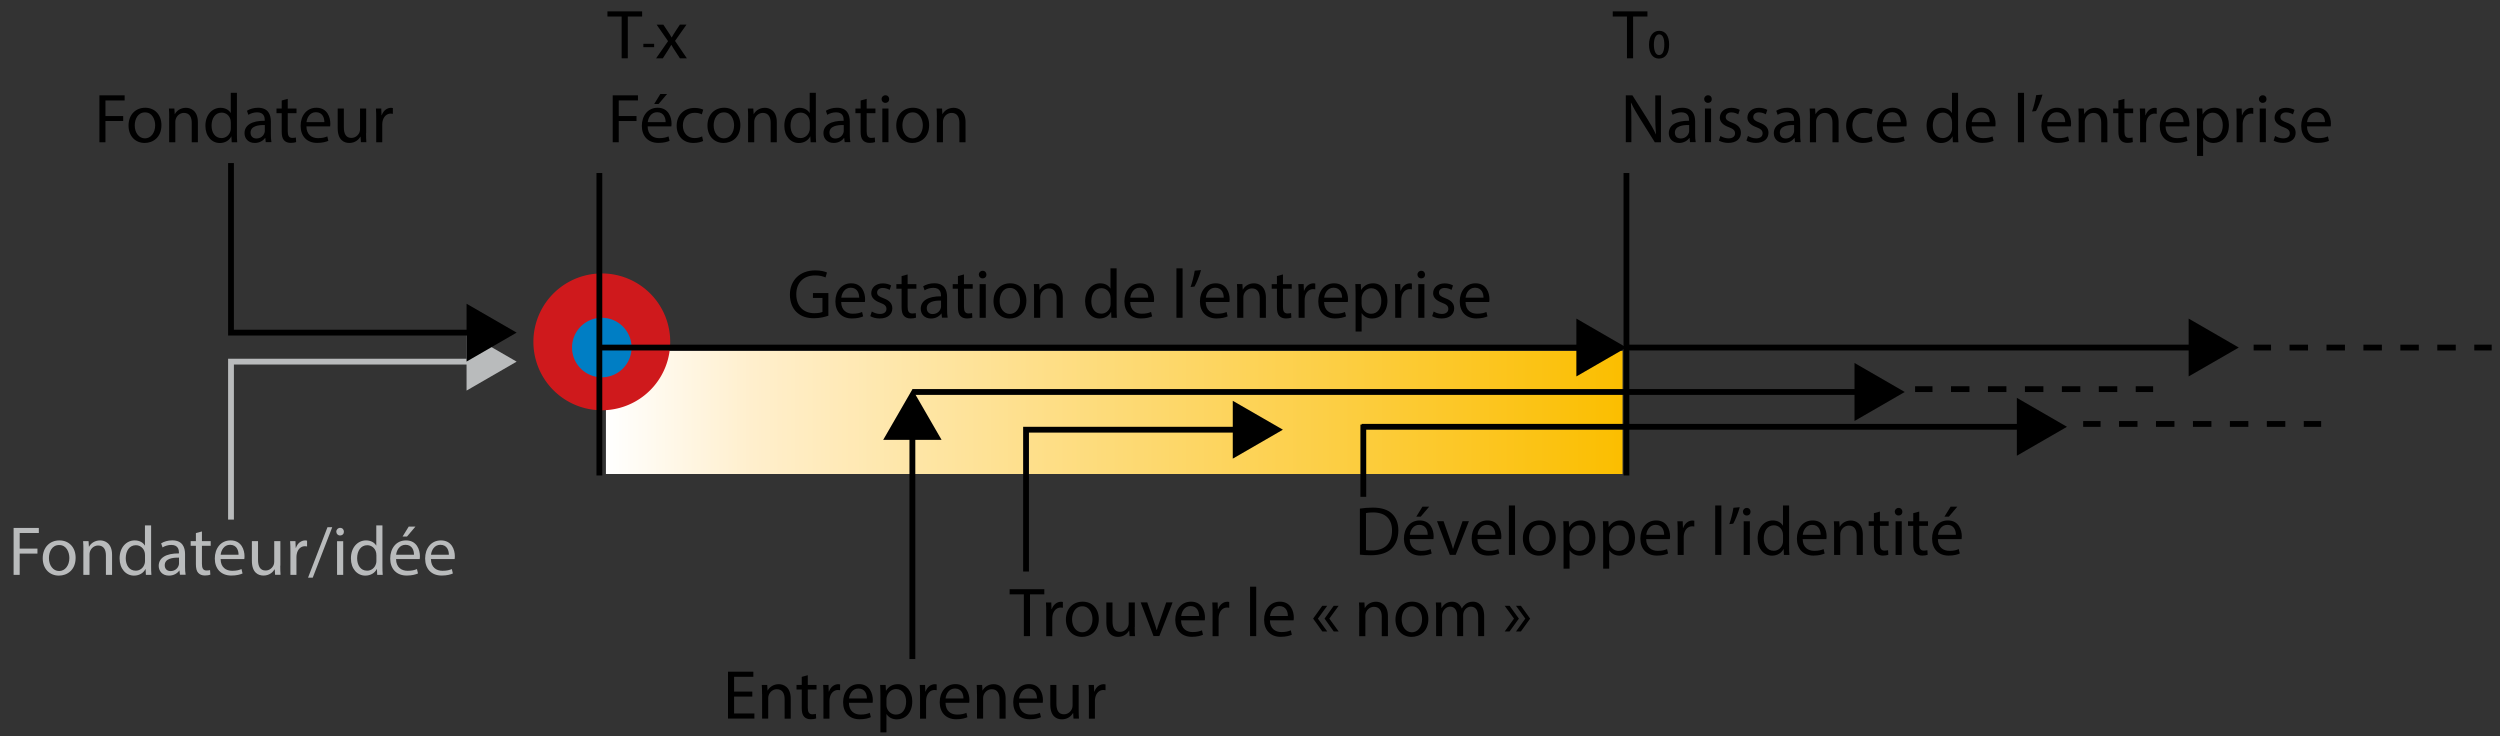 <?xml version="1.0" encoding="UTF-8"?><svg version="1.1" viewBox="-1.434 0 430.887 126.85" xmlns="http://www.w3.org/2000/svg"><rect x="-1.434" y="0" width="430.887" height="126.85" fill="#333333" stroke="none"/><defs><linearGradient id="a" x1="102.996" x2="278.22" gradientUnits="userSpaceOnUse" y1="71.09" y2="71.09"><stop offset="0%" stop-color="#FFF"/><stop offset="14.21%" stop-color="#FFEFCD"/><stop offset="100%" stop-color="#FBBE00"/></linearGradient></defs><g fill="#B9BBBC"><path d="M38.88 89.56V62.33l-.5.5h42.06v-1H38.38h-.5v.5 27.23h1Z"/><path d="M78.98 67.32l8.63-4.99 -8.63-4.98Z"/></g><path fill="url(#a)" d="M103 60.49h175.22V81.7H103Z"/><g><path d="M15.7 16.43h4.35v.88h-3.31V20h3.06v.86h-3.06v3.66H15.7v-8.09Z"/><path d="M26.39 21.56c0 2.15-1.49 3.08-2.89 3.08 -1.57 0-2.78-1.15-2.78-2.99 0-1.94 1.27-3.08 2.88-3.08 1.66.01 2.79 1.22 2.79 2.99Zm-4.6.06c0 1.27.73 2.23 1.76 2.23 1.01 0 1.76-.95 1.76-2.25 0-.98-.49-2.23-1.74-2.23 -1.24 0-1.78 1.15-1.78 2.25Z"/><path d="M27.73 20.28c0-.6-.01-1.09-.05-1.57h.94l.06.96h.02c.29-.55.96-1.09 1.92-1.09 .8 0 2.05.48 2.05 2.47v3.47h-1.06v-3.35c0-.94-.35-1.71-1.34-1.71 -.7 0-1.24.49-1.42 1.08 -.05.13-.07.31-.07.49v3.49h-1.06v-4.24Z"/><path d="M39.4 16v7.02c0 .52.01 1.1.05 1.5h-.95l-.05-1.01h-.02c-.32.65-1.03 1.14-1.98 1.14 -1.4 0-2.48-1.19-2.48-2.95 -.01-1.93 1.19-3.12 2.6-3.12 .89 0 1.49.42 1.75.89h.02V16h1.06Zm-1.06 5.07c0-.13-.01-.31-.05-.44 -.16-.67-.73-1.22-1.52-1.22 -1.09 0-1.74.96-1.74 2.24 0 1.18.58 2.15 1.72 2.15 .71 0 1.35-.47 1.55-1.26 .04-.14.05-.29.05-.46v-1.01Z"/><path d="M44.37 24.51l-.08-.73h-.04c-.32.46-.95.86-1.77.86 -1.18 0-1.77-.83-1.77-1.67 0-1.4 1.25-2.17 3.49-2.16v-.11c0-.48-.13-1.34-1.32-1.34 -.54 0-1.1.17-1.51.43l-.24-.7c.48-.31 1.18-.52 1.91-.52 1.77 0 2.21 1.21 2.21 2.37v2.17c0 .5.02 1 .1 1.39h-.98Zm-.16-2.96c-1.15-.02-2.46.18-2.46 1.31 0 .68.46 1.01 1 1.01 .76 0 1.24-.48 1.4-.97 .04-.11.06-.23.06-.34v-1.01Z"/><path d="M48.16 17.04v1.67h1.51v.8h-1.51v3.13c0 .72.2 1.13.79 1.13 .28 0 .48-.04.61-.07l.05.79c-.2.08-.53.14-.94.14 -.49 0-.89-.16-1.14-.44 -.3-.31-.41-.83-.41-1.51v-3.17h-.9v-.8h.9v-1.39l1.04-.28Z"/><path d="M51.38 21.8c.02 1.43.94 2.01 1.99 2.01 .76 0 1.21-.13 1.61-.3l.18.76c-.37.17-1.01.36-1.93.36 -1.79 0-2.85-1.18-2.85-2.93 0-1.75 1.03-3.13 2.72-3.13 1.9 0 2.4 1.67 2.4 2.73 0 .22-.02.38-.04.49h-4.08Zm3.09-.75c.01-.67-.28-1.71-1.46-1.71 -1.07 0-1.54.98-1.62 1.71h3.08Z"/><path d="M61.66 22.93c0 .6.01 1.13.05 1.58h-.94l-.06-.95h-.02c-.28.47-.89 1.08-1.92 1.08 -.91 0-2-.5-2-2.54v-3.39h1.06v3.21c0 1.1.34 1.85 1.3 1.85 .71 0 1.2-.49 1.39-.96 .06-.16.1-.35.1-.54v-3.56h1.06v4.22Z"/><path d="M63.41 20.52c0-.68-.01-1.27-.05-1.81h.92l.04 1.14h.05c.26-.78.9-1.27 1.61-1.27 .12 0 .2.01.3.04v1c-.11-.02-.22-.04-.36-.04 -.74 0-1.27.56-1.42 1.36 -.02.14-.05.31-.05.49v3.09h-1.04v-4Z"/></g><g fill="#B9BBBC"><path d="M.91 90.99h4.35v.88h-3.3v2.69h3.06v.86H1.96v3.66H.91v-8.09Z"/><path d="M11.6 96.13c0 2.15-1.49 3.08-2.89 3.08 -1.57 0-2.78-1.15-2.78-2.99 0-1.94 1.27-3.08 2.88-3.08 1.66 0 2.79 1.21 2.79 2.99Zm-4.6.06c0 1.27.73 2.23 1.76 2.23 1.01 0 1.76-.95 1.76-2.25 0-.98-.49-2.23-1.74-2.23C7.54 93.93 7 95.08 7 96.19Z"/><path d="M12.94 94.84c0-.6-.01-1.09-.05-1.57h.94l.06.96h.02c.29-.55.96-1.09 1.92-1.09 .8 0 2.05.48 2.05 2.47v3.47h-1.06v-3.35c0-.94-.35-1.71-1.34-1.71 -.7 0-1.24.49-1.42 1.08 -.05.13-.07.31-.07.49v3.49h-1.06v-4.24Z"/><path d="M24.61 90.56v7.02c0 .52.01 1.1.05 1.5h-.95l-.05-1.01h-.02c-.32.65-1.03 1.14-1.98 1.14 -1.4 0-2.48-1.19-2.48-2.95 -.01-1.93 1.19-3.12 2.6-3.12 .89 0 1.49.42 1.75.89h.02v-3.47h1.06Zm-1.06 5.07c0-.13-.01-.31-.05-.44 -.16-.67-.73-1.22-1.52-1.22 -1.09 0-1.74.96-1.74 2.24 0 1.18.58 2.15 1.72 2.15 .71 0 1.35-.47 1.55-1.26 .04-.14.05-.29.05-.46v-1.01Z"/><path d="M29.58 99.08l-.08-.73h-.04c-.32.46-.95.86-1.77.86 -1.18 0-1.77-.83-1.77-1.67 0-1.4 1.25-2.17 3.49-2.16v-.12c0-.48-.13-1.34-1.32-1.34 -.54 0-1.1.17-1.51.43l-.24-.7c.48-.31 1.18-.52 1.91-.52 1.77 0 2.21 1.21 2.21 2.37v2.17c0 .5.02 1 .1 1.39h-.98Zm-.16-2.97c-1.15-.02-2.46.18-2.46 1.31 0 .68.46 1.01 1 1.01 .76 0 1.24-.48 1.4-.97 .04-.11.06-.23.06-.34v-1.01Z"/><path d="M33.37 91.6v1.67h1.51v.8h-1.51v3.13c0 .72.2 1.13.79 1.13 .28 0 .48-.04.61-.07l.05.79c-.2.08-.53.14-.94.14 -.49 0-.89-.16-1.14-.44 -.3-.31-.41-.83-.41-1.51v-3.17h-.9v-.8h.9v-1.39l1.04-.28Z"/><path d="M36.59 96.37c.02 1.43.94 2.01 1.99 2.01 .76 0 1.21-.13 1.61-.3l.18.76c-.37.17-1.01.36-1.93.36 -1.79 0-2.85-1.18-2.85-2.93 0-1.75 1.03-3.13 2.72-3.13 1.9 0 2.4 1.67 2.4 2.73 0 .22-.02.38-.04.49h-4.08Zm3.09-.76c.01-.67-.28-1.71-1.46-1.71 -1.07 0-1.54.98-1.62 1.71h3.08Z"/><path d="M46.87 97.49c0 .6.01 1.13.05 1.58h-.94l-.06-.95h-.02c-.28.47-.89 1.08-1.92 1.08 -.91 0-2-.5-2-2.54v-3.39h1.06v3.21c0 1.1.34 1.85 1.3 1.85 .71 0 1.2-.49 1.39-.96 .06-.16.1-.35.1-.54v-3.56h1.06v4.22Z"/><path d="M48.62 95.08c0-.68-.01-1.27-.05-1.81h.92l.04 1.14h.05c.26-.78.9-1.27 1.61-1.27 .12 0 .2.01.3.04v1c-.11-.02-.22-.04-.36-.04 -.74 0-1.27.56-1.42 1.36 -.02.14-.05.31-.05.49v3.09h-1.04v-4Z"/><path d="M51.66 99.56l3.35-8.7h.82l-3.36 8.7h-.81Z"/><path d="M57.84 91.64c.01.36-.25.65-.67.65 -.37 0-.64-.29-.64-.65 0-.37.28-.66.66-.66 .4 0 .65.29.65.66Zm-1.18 7.44v-5.8h1.06v5.8h-1.06Z"/><path d="M64.48 90.56v7.02c0 .52.01 1.1.05 1.5h-.95l-.05-1.01h-.02c-.32.65-1.03 1.14-1.98 1.14 -1.4 0-2.48-1.19-2.48-2.95 -.01-1.93 1.19-3.12 2.6-3.12 .89 0 1.49.42 1.75.89h.02v-3.47h1.06Zm-1.05 5.07c0-.13-.01-.31-.05-.44 -.16-.67-.73-1.22-1.52-1.22 -1.09 0-1.74.96-1.74 2.24 0 1.18.58 2.15 1.72 2.15 .71 0 1.35-.47 1.55-1.26 .04-.14.05-.29.05-.46v-1.01Z"/><path d="M66.83 96.37c.02 1.43.94 2.01 1.99 2.01 .76 0 1.21-.13 1.61-.3l.18.76c-.38.16-1.01.36-1.94.36 -1.79 0-2.85-1.18-2.85-2.93 0-1.75 1.03-3.13 2.72-3.13 1.9 0 2.4 1.67 2.4 2.73 0 .22-.02.38-.04.49h-4.07Zm3.09-.76c.01-.67-.28-1.71-1.46-1.71 -1.07 0-1.54.98-1.62 1.71h3.08Zm.25-4.85l-1.46 1.72h-.76l1.06-1.72h1.16Z"/><path d="M72.84 96.37c.02 1.43.94 2.01 1.99 2.01 .76 0 1.21-.13 1.61-.3l.18.76c-.37.17-1.01.36-1.93.36 -1.79 0-2.85-1.18-2.85-2.93 0-1.75 1.03-3.13 2.72-3.13 1.9 0 2.4 1.67 2.4 2.73 0 .22-.02.38-.04.49h-4.08Zm3.09-.76c.01-.67-.28-1.71-1.46-1.71 -1.07 0-1.54.98-1.62 1.71h3.08Z"/></g><g><path d="M104.17 16.43h4.35v.88h-3.31V20h3.06v.86h-3.06v3.66h-1.04v-8.09Z"/><path d="M110.19 21.8c.02 1.43.94 2.01 1.99 2.01 .76 0 1.21-.13 1.61-.3l.18.76c-.37.17-1.01.36-1.93.36 -1.79 0-2.85-1.18-2.85-2.93 0-1.75 1.03-3.13 2.72-3.13 1.9 0 2.4 1.67 2.4 2.73 0 .22-.02.38-.04.49h-4.08Zm3.1-.75c.01-.67-.28-1.71-1.46-1.71 -1.07 0-1.54.98-1.62 1.71h3.08Zm.25-4.85l-1.46 1.72h-.76l1.06-1.72h1.16Z"/><path d="M119.75 24.3c-.28.14-.89.34-1.67.34 -1.75 0-2.89-1.19-2.89-2.96 0-1.79 1.22-3.08 3.12-3.08 .62 0 1.18.16 1.46.3l-.24.82c-.25-.14-.65-.28-1.22-.28 -1.33 0-2.05.98-2.05 2.19 0 1.34.86 2.17 2.02 2.17 .6 0 1-.16 1.3-.29l.17.79Z"/><path d="M126.17 21.56c0 2.15-1.49 3.08-2.89 3.08 -1.57 0-2.78-1.15-2.78-2.99 0-1.94 1.27-3.08 2.88-3.08 1.67.01 2.79 1.22 2.79 2.99Zm-4.6.06c0 1.27.73 2.23 1.76 2.23 1.01 0 1.76-.95 1.76-2.25 0-.98-.49-2.23-1.74-2.23 -1.24 0-1.78 1.15-1.78 2.25Z"/><path d="M127.51 20.28c0-.6-.01-1.09-.05-1.57h.94l.06.96h.02c.29-.55.96-1.09 1.92-1.09 .8 0 2.05.48 2.05 2.47v3.47h-1.06v-3.35c0-.94-.35-1.71-1.34-1.71 -.7 0-1.24.49-1.42 1.08 -.05.13-.07.31-.07.49v3.49h-1.06v-4.24Z"/><path d="M139.18 16v7.02c0 .52.01 1.1.05 1.5h-.95l-.05-1.01h-.02c-.32.65-1.03 1.14-1.98 1.14 -1.4 0-2.48-1.19-2.48-2.95 -.01-1.93 1.19-3.12 2.6-3.12 .89 0 1.49.42 1.75.89h.02V16h1.06Zm-1.05 5.07c0-.13-.01-.31-.05-.44 -.16-.67-.73-1.22-1.52-1.22 -1.09 0-1.74.96-1.74 2.24 0 1.18.58 2.15 1.72 2.15 .71 0 1.35-.47 1.55-1.26 .04-.14.05-.29.05-.46v-1.01Z"/><path d="M144.15 24.51l-.08-.73h-.04c-.32.46-.95.86-1.77.86 -1.18 0-1.77-.83-1.77-1.67 0-1.4 1.25-2.17 3.49-2.16v-.11c0-.48-.13-1.34-1.32-1.34 -.54 0-1.1.17-1.51.43l-.24-.7c.48-.31 1.18-.52 1.91-.52 1.77 0 2.21 1.21 2.21 2.37v2.17c0 .5.02 1 .1 1.39h-.98Zm-.16-2.96c-1.15-.02-2.46.18-2.46 1.31 0 .68.46 1.01 1 1.01 .76 0 1.24-.48 1.4-.97 .04-.11.06-.23.06-.34v-1.01Z"/><path d="M147.94 17.04v1.67h1.51v.8h-1.51v3.13c0 .72.2 1.13.79 1.13 .28 0 .48-.04.61-.07l.05.79c-.2.08-.53.14-.94.14 -.49 0-.89-.16-1.14-.44 -.3-.31-.41-.83-.41-1.51v-3.17h-.9v-.8h.9v-1.39l1.04-.28Z"/><path d="M151.82 17.08c.01.36-.25.65-.67.65 -.37 0-.64-.29-.64-.65 0-.37.28-.66.66-.66 .4 0 .65.28.65.66Zm-1.18 7.43v-5.8h1.06v5.8h-1.06Z"/><path d="M158.71 21.56c0 2.15-1.49 3.08-2.89 3.08 -1.57 0-2.78-1.15-2.78-2.99 0-1.94 1.27-3.08 2.88-3.08 1.66.01 2.79 1.22 2.79 2.99Zm-4.61.06c0 1.27.73 2.23 1.76 2.23 1.01 0 1.76-.95 1.76-2.25 0-.98-.49-2.23-1.74-2.23 -1.24 0-1.78 1.15-1.78 2.25Z"/><path d="M160.04 20.28c0-.6-.01-1.09-.05-1.57h.94l.06.96h.02c.29-.55.96-1.09 1.92-1.09 .8 0 2.05.48 2.05 2.47v3.47h-1.06v-3.35c0-.94-.35-1.71-1.34-1.71 -.7 0-1.24.49-1.42 1.08 -.05.13-.07.31-.07.49v3.49h-1.06v-4.24Z"/></g><path fill="#CF191C" d="M102.29 47.13a11.79 11.79 0 1 0 0 23.58 11.79 11.79 0 1 0 0-23.58Z"/><path fill="#007EC4" d="M102.29 54.77a5.13 5.13 0 1 0 0 10.26 5.13 5.13 0 1 0 0-10.26Z"/><g><path d="M105.72 2.85h-2.46v-.89h5.98v.89h-2.47v7.2h-1.06v-7.2Z"/><path d="M111.31 7.55v.58h-1.86v-.58h1.86Z"/><path d="M112.89 4.24l.83 1.25c.22.32.4.62.59.95h.04c.19-.35.38-.65.58-.96l.82-1.24h1.14l-1.98 2.81 2.04 3h-1.2l-.85-1.31c-.23-.34-.42-.66-.62-1.01h-.02c-.19.35-.4.66-.61 1.01l-.84 1.31h-1.16l2.06-2.96 -1.97-2.84h1.15Z"/><path d="M278.99 2.85h-2.46v-.89h5.98v.89h-2.47v7.2h-1.06v-7.2Z"/><path d="M282.78 7.72c0-1.49.68-2.41 1.76-2.41 1.1 0 1.71.91 1.71 2.36 0 1.46-.59 2.43-1.76 2.43 -1.05 0-1.71-.9-1.71-2.38Zm2.64-.04c0-1.12-.3-1.76-.9-1.76 -.54 0-.9.65-.9 1.76 0 1.16.35 1.81.89 1.81 .6 0 .91-.67.91-1.81Z"/><path d="M102 60.4h169.72v-1H102v1Z"/><path d="M270.26 64.88l8.63-4.98 -8.63-4.99Z"/><path d="M278.39 29.82v52.13h1V29.82h-1Z"/><path d="M101.37 29.82v52.13h1V29.82h-1Z"/><path d="M278.89 60.4h98.36v-1h-98.36v1Z"/><path d="M375.79 64.88l8.64-4.98 -8.64-4.99Z"/><path d="M386.99 60.4h3v-1h-3v1Z"/><path d="M393.18 60.4h3.184v-1H393.18v1Zm6.368 0h3.184v-1h-3.184v1Z"/><path d="M405.91 60.4h3.184v-1H405.91v1Zm6.368 0h3.184v-1h-3.184v1Zm6.368 0h3.184v-1h-3.184v1Z"/><path d="M425.02 60.4h3v-1h-3v1Z"/><path d="M328.64 67.57h3v-1h-3v1Z"/><path d="M334.83 67.57h3.184v-1H334.83v1Zm6.368 0h3.184v-1h-3.184v1Z"/><path d="M347.57 67.57h3.184v-1H347.57v1Zm6.368 0h3.184v-1h-3.184v1Zm6.368 0h3.184v-1h-3.184v1Z"/><path d="M366.67 67.57h3v-1h-3v1Z"/><path d="M141.34 54.41c-.47.17-1.39.44-2.48.44 -1.22 0-2.23-.31-3.02-1.07 -.7-.67-1.13-1.75-1.13-3.01 .01-2.41 1.67-4.17 4.38-4.17 .94 0 1.67.2 2.01.37l-.25.85c-.43-.19-.97-.35-1.79-.35 -1.97 0-3.25 1.22-3.25 3.25 0 2.05 1.24 3.26 3.12 3.26 .68 0 1.15-.1 1.39-.22v-2.41h-1.64v-.84h2.66v3.9Z"/><path d="M143.55 52.06c.02 1.43.94 2.01 1.99 2.01 .76 0 1.21-.13 1.61-.3l.18.76c-.37.17-1.01.36-1.93.36 -1.79 0-2.85-1.18-2.85-2.93 0-1.75 1.03-3.13 2.72-3.13 1.9 0 2.4 1.67 2.4 2.73 0 .22-.02.38-.04.49h-4.08Zm3.1-.76c.01-.67-.28-1.71-1.46-1.71 -1.07 0-1.54.98-1.62 1.71h3.08Z"/><path d="M148.83 53.69c.31.2.86.42 1.39.42 .77 0 1.13-.38 1.13-.86 0-.5-.3-.78-1.08-1.07 -1.04-.37-1.54-.95-1.54-1.64 0-.94.76-1.7 2-1.7 .59 0 1.1.17 1.43.36l-.26.77c-.23-.14-.65-.34-1.19-.34 -.62 0-.97.36-.97.79 0 .48.35.7 1.1.98 1.01.38 1.52.89 1.52 1.75 0 1.02-.79 1.74-2.17 1.74 -.64 0-1.22-.16-1.63-.4l.27-.8Z"/><path d="M155 47.3v1.67h1.51v.8H155v3.13c0 .72.2 1.13.79 1.13 .28 0 .48-.04.61-.07l.05.79c-.2.08-.53.14-.94.14 -.49 0-.89-.16-1.14-.44 -.3-.31-.41-.83-.41-1.51v-3.17h-.9v-.8h.9v-1.39l1.04-.28Z"/><path d="M160.92 54.77l-.08-.73h-.04c-.32.46-.95.86-1.77.86 -1.18 0-1.77-.83-1.77-1.67 0-1.4 1.25-2.17 3.49-2.16v-.12c0-.48-.13-1.34-1.32-1.34 -.54 0-1.1.17-1.51.43l-.24-.7c.48-.31 1.18-.52 1.91-.52 1.77 0 2.21 1.21 2.21 2.37v2.17c0 .5.02 1 .1 1.39h-.98Zm-.16-2.96c-1.15-.02-2.46.18-2.46 1.31 0 .68.46 1.01 1 1.01 .76 0 1.24-.48 1.4-.97 .04-.11.06-.23.06-.34v-1.01Z"/><path d="M164.71 47.3v1.67h1.51v.8h-1.51v3.13c0 .72.2 1.13.79 1.13 .28 0 .48-.04.61-.07l.05.79c-.2.08-.53.14-.94.14 -.49 0-.89-.16-1.14-.44 -.3-.31-.41-.83-.41-1.51v-3.17h-.9v-.8h.9v-1.39l1.04-.28Z"/><path d="M168.58 47.33c.01.36-.25.65-.67.65 -.37 0-.64-.29-.64-.65 0-.37.28-.66.66-.66 .4 0 .65.29.65.66Zm-1.17 7.44v-5.8h1.06v5.8h-1.06Z"/><path d="M175.47 51.82c0 2.15-1.49 3.08-2.89 3.08 -1.57 0-2.78-1.15-2.78-2.99 0-1.94 1.27-3.08 2.88-3.08 1.66 0 2.79 1.21 2.79 2.99Zm-4.61.06c0 1.27.73 2.23 1.76 2.23 1.01 0 1.76-.95 1.76-2.25 0-.98-.49-2.23-1.74-2.23 -1.24-.01-1.78 1.14-1.78 2.25Z"/><path d="M176.8 50.53c0-.6-.01-1.09-.05-1.57h.94l.06.96h.02c.29-.55.96-1.09 1.92-1.09 .8 0 2.05.48 2.05 2.47v3.47h-1.06v-3.35c0-.94-.35-1.71-1.34-1.71 -.7 0-1.24.49-1.42 1.08 -.05.13-.07.31-.07.49v3.49h-1.06v-4.24Z"/><path d="M191.02 46.25v7.02c0 .52.01 1.1.05 1.5h-.95l-.05-1.01h-.02c-.32.65-1.03 1.14-1.98 1.14 -1.4 0-2.48-1.19-2.48-2.95 -.01-1.93 1.19-3.12 2.6-3.12 .89 0 1.49.42 1.75.89h.02v-3.47h1.06Zm-1.05 5.08c0-.13-.01-.31-.05-.44 -.16-.67-.73-1.22-1.52-1.22 -1.09 0-1.74.96-1.74 2.24 0 1.18.58 2.15 1.72 2.15 .71 0 1.35-.47 1.55-1.26 .04-.14.05-.29.05-.46v-1.01Z"/><path d="M193.36 52.06c.02 1.43.94 2.01 1.99 2.01 .76 0 1.21-.13 1.61-.3l.18.76c-.37.17-1.01.36-1.93.36 -1.79 0-2.85-1.18-2.85-2.93 0-1.75 1.03-3.13 2.72-3.13 1.9 0 2.4 1.67 2.4 2.73 0 .22-.02.38-.04.49h-4.08Zm3.1-.76c.01-.67-.28-1.71-1.46-1.71 -1.07 0-1.54.98-1.62 1.71h3.08Z"/><path d="M201.33 46.25h1.06v8.52h-1.06v-8.52Z"/><path d="M205.57 46.55c-.28 1.01-.79 2.29-1.13 2.84l-.67.08c.26-.71.58-1.96.71-2.82l1.09-.1Z"/><path d="M206.38 52.06c.02 1.43.94 2.01 1.99 2.01 .76 0 1.21-.13 1.61-.3l.18.76c-.37.17-1.01.36-1.93.36 -1.79 0-2.85-1.18-2.85-2.93 0-1.75 1.03-3.13 2.72-3.13 1.9 0 2.4 1.67 2.4 2.73 0 .22-.02.38-.04.49h-4.08Zm3.1-.76c.01-.67-.28-1.71-1.46-1.71 -1.07 0-1.54.98-1.62 1.71h3.08Z"/><path d="M211.81 50.53c0-.6-.01-1.09-.05-1.57h.94l.06.96h.02c.29-.55.96-1.09 1.92-1.09 .8 0 2.05.48 2.05 2.47v3.47h-1.06v-3.35c0-.94-.35-1.71-1.34-1.71 -.7 0-1.24.49-1.42 1.08 -.05.13-.07.31-.07.49v3.49h-1.06v-4.24Z"/><path d="M219.69 47.3v1.67h1.51v.8h-1.51v3.13c0 .72.2 1.13.79 1.13 .28 0 .48-.04.61-.07l.05.79c-.2.08-.53.14-.94.14 -.49 0-.89-.16-1.14-.44 -.3-.31-.41-.83-.41-1.51v-3.17h-.9v-.8h.9v-1.39l1.04-.28Z"/><path d="M222.39 50.77c0-.68-.01-1.27-.05-1.81h.92l.04 1.14h.05c.26-.78.9-1.27 1.61-1.27 .12 0 .2.01.3.04v1c-.11-.02-.22-.04-.36-.04 -.74 0-1.27.56-1.42 1.36 -.02.14-.05.31-.05.49v3.09h-1.04v-4Z"/><path d="M226.78 52.06c.02 1.43.94 2.01 1.99 2.01 .76 0 1.21-.13 1.61-.3l.18.76c-.37.17-1.01.36-1.93.36 -1.79 0-2.85-1.18-2.85-2.93 0-1.75 1.03-3.13 2.72-3.13 1.9 0 2.4 1.67 2.4 2.73 0 .22-.02.38-.04.49h-4.08Zm3.1-.76c.01-.67-.28-1.71-1.46-1.71 -1.07 0-1.54.98-1.62 1.71h3.08Z"/><path d="M232.21 50.86c0-.74-.02-1.34-.05-1.9h.95l.05 1h.02c.43-.71 1.12-1.13 2.06-1.13 1.4 0 2.46 1.19 2.46 2.95 0 2.09-1.27 3.12-2.64 3.12 -.77 0-1.44-.34-1.79-.91h-.02v3.15h-1.04v-6.28Zm1.04 1.55c0 .16.02.3.05.43 .19.73.83 1.24 1.58 1.24 1.12 0 1.76-.91 1.76-2.24 0-1.16-.61-2.16-1.73-2.16 -.72 0-1.39.52-1.6 1.31 -.04.13-.07.29-.07.43v.99Z"/><path d="M239.04 50.77c0-.68-.01-1.27-.05-1.81h.92l.04 1.14h.05c.26-.78.9-1.27 1.61-1.27 .12 0 .2.01.3.04v1c-.11-.02-.22-.04-.36-.04 -.74 0-1.27.56-1.42 1.36 -.02.14-.05.31-.05.49v3.09h-1.04v-4Z"/><path d="M244.18 47.33c.01.36-.25.65-.67.65 -.37 0-.64-.29-.64-.65 0-.37.28-.66.66-.66 .4 0 .65.29.65.66Zm-1.17 7.44v-5.8h1.06v5.8h-1.06Z"/><path d="M245.67 53.69c.31.2.86.42 1.39.42 .77 0 1.13-.38 1.13-.86 0-.5-.3-.78-1.08-1.07 -1.04-.37-1.54-.95-1.54-1.64 0-.94.76-1.7 2-1.7 .59 0 1.1.17 1.43.36l-.26.77c-.23-.14-.65-.34-1.19-.34 -.62 0-.97.36-.97.79 0 .48.35.7 1.1.98 1.01.38 1.52.89 1.52 1.75 0 1.02-.79 1.74-2.17 1.74 -.64 0-1.22-.16-1.63-.4l.27-.8Z"/><path d="M251.16 52.06c.02 1.43.94 2.01 1.99 2.01 .76 0 1.21-.13 1.61-.3l.18.76c-.37.17-1.01.36-1.93.36 -1.79 0-2.85-1.18-2.85-2.93 0-1.75 1.03-3.13 2.72-3.13 1.9 0 2.4 1.67 2.4 2.73 0 .22-.02.38-.04.49h-4.08Zm3.09-.76c.01-.67-.28-1.71-1.46-1.71 -1.07 0-1.54.98-1.62 1.71h3.08Z"/><path d="M175.04 102.44h-2.46v-.89h5.98v.89h-2.47v7.2h-1.06v-7.2Z"/><path d="M178.89 105.65c0-.68-.01-1.27-.05-1.81h.92l.04 1.14h.05c.26-.78.9-1.27 1.61-1.27 .12 0 .2.01.3.04v1c-.11-.02-.22-.04-.36-.04 -.74 0-1.27.56-1.42 1.36 -.02.14-.05.31-.05.49v3.09h-1.04v-4Z"/><path d="M187.95 106.69c0 2.15-1.49 3.08-2.89 3.08 -1.57 0-2.78-1.15-2.78-2.99 0-1.94 1.27-3.08 2.88-3.08 1.66 0 2.79 1.21 2.79 2.99Zm-4.61.06c0 1.27.73 2.23 1.76 2.23 1.01 0 1.76-.95 1.76-2.25 0-.98-.49-2.23-1.74-2.23 -1.24-.01-1.78 1.15-1.78 2.25Z"/><path d="M194.14 108.06c0 .6.01 1.13.05 1.58h-.94l-.06-.95h-.02c-.28.47-.89 1.08-1.92 1.08 -.91 0-2-.5-2-2.54v-3.39h1.06v3.21c0 1.1.34 1.85 1.3 1.85 .71 0 1.2-.49 1.39-.96 .06-.16.1-.35.1-.54v-3.56h1.06v4.22Z"/><path d="M196.3 103.83l1.14 3.26c.19.53.35 1.01.47 1.49h.04c.13-.48.3-.96.49-1.49l1.13-3.26h1.1l-2.28 5.8h-1.01l-2.21-5.8h1.13Z"/><path d="M202.13 106.93c.02 1.43.94 2.01 1.99 2.01 .76 0 1.21-.13 1.61-.3l.18.76c-.37.17-1.01.36-1.93.36 -1.79 0-2.85-1.18-2.85-2.93 0-1.75 1.03-3.13 2.72-3.13 1.9 0 2.4 1.67 2.4 2.73 0 .22-.02.38-.04.49h-4.08Zm3.1-.76c.01-.67-.28-1.71-1.46-1.71 -1.07 0-1.54.98-1.62 1.71h3.08Z"/><path d="M207.56 105.65c0-.68-.01-1.27-.05-1.81h.92l.04 1.14h.05c.26-.78.9-1.27 1.61-1.27 .12 0 .2.01.3.04v1c-.11-.02-.22-.04-.36-.04 -.74 0-1.27.56-1.42 1.36 -.02.14-.05.31-.05.49v3.09h-1.04v-4Z"/><path d="M214.02 101.12h1.06v8.52h-1.06v-8.52Z"/><path d="M217.44 106.93c.02 1.43.94 2.01 1.99 2.01 .76 0 1.21-.13 1.61-.3l.18.76c-.37.17-1.01.36-1.93.36 -1.79 0-2.85-1.18-2.85-2.93 0-1.75 1.03-3.13 2.72-3.13 1.9 0 2.4 1.67 2.4 2.73 0 .22-.02.38-.04.49h-4.08Zm3.1-.76c.01-.67-.28-1.71-1.46-1.71 -1.07 0-1.54.98-1.62 1.71h3.08Z"/><path d="M225.71 106.62l1.61 2.21h-.85l-1.58-2.21 1.58-2.21h.85l-1.61 2.21Zm1.97 0l1.61 2.21h-.85l-1.58-2.21 1.58-2.21h.85l-1.61 2.21Z"/><path d="M232.84 105.41c0-.6-.01-1.09-.05-1.57h.94l.06.96h.02c.29-.55.96-1.09 1.92-1.09 .8 0 2.05.48 2.05 2.47v3.47h-1.06v-3.35c0-.94-.35-1.71-1.34-1.71 -.7 0-1.24.49-1.42 1.08 -.05.13-.07.31-.07.49v3.49h-1.06v-4.24Z"/><path d="M244.75 106.69c0 2.15-1.49 3.08-2.89 3.08 -1.57 0-2.78-1.15-2.78-2.99 0-1.94 1.27-3.08 2.88-3.08 1.67 0 2.79 1.21 2.79 2.99Zm-4.6.06c0 1.27.73 2.23 1.76 2.23 1.01 0 1.76-.95 1.76-2.25 0-.98-.49-2.23-1.74-2.23 -1.24-.01-1.78 1.15-1.78 2.25Z"/><path d="M246.09 105.41c0-.6-.01-1.09-.05-1.57h.92l.05.94h.04c.32-.55.86-1.07 1.82-1.07 .79 0 1.39.48 1.64 1.16h.02c.18-.32.41-.58.65-.76 .35-.26.73-.41 1.28-.41 .77 0 1.91.5 1.91 2.52v3.42h-1.03v-3.29c0-1.12-.41-1.79-1.26-1.79 -.6 0-1.07.44-1.25.96 -.05.14-.08.34-.08.53v3.59h-1.03v-3.48c0-.92-.41-1.6-1.21-1.6 -.66 0-1.14.53-1.31 1.06 -.06.16-.08.34-.08.52v3.5h-1.03v-4.23Z"/><path d="M257.9 104.41h.85l1.6 2.21 -1.6 2.21h-.84l1.6-2.21 -1.61-2.21Zm1.95 0h.85l1.59 2.21 -1.59 2.21h-.84l1.6-2.21 -1.61-2.21Z"/><path d="M232.95 87.66c.64-.1 1.39-.17 2.22-.17 1.5 0 2.57.35 3.27 1.01 .72.66 1.14 1.6 1.14 2.9 0 1.32-.41 2.4-1.16 3.14 -.76.76-2 1.16-3.57 1.16 -.74 0-1.37-.04-1.9-.1v-7.94Zm1.04 7.15c.26.05.65.06 1.06.06 2.23 0 3.44-1.25 3.44-3.43 .01-1.91-1.07-3.12-3.27-3.12 -.54 0-.95.05-1.22.11v6.38Z"/><path d="M241.54 92.93c.02 1.43.94 2.01 1.99 2.01 .76 0 1.21-.13 1.61-.3l.18.76c-.37.17-1.01.36-1.93.36 -1.79 0-2.85-1.18-2.85-2.93 0-1.75 1.03-3.13 2.72-3.13 1.9 0 2.4 1.67 2.4 2.73 0 .22-.02.38-.04.49h-4.08Zm3.1-.76c.01-.67-.28-1.71-1.46-1.71 -1.07 0-1.54.98-1.62 1.71h3.08Zm.25-4.84l-1.46 1.72h-.76l1.06-1.72h1.16Z"/><path d="M247.37 89.83l1.14 3.26c.19.53.35 1.01.47 1.49h.04c.13-.48.3-.96.49-1.49l1.13-3.26h1.1l-2.28 5.8h-1.01l-2.21-5.8h1.13Z"/><path d="M253.21 92.93c.02 1.43.94 2.01 1.99 2.01 .76 0 1.21-.13 1.61-.3l.18.76c-.37.17-1.01.36-1.93.36 -1.79 0-2.85-1.18-2.85-2.93 0-1.75 1.03-3.13 2.72-3.13 1.9 0 2.4 1.67 2.4 2.73 0 .22-.02.38-.04.49h-4.08Zm3.09-.76c.01-.67-.28-1.71-1.46-1.71 -1.07 0-1.54.98-1.62 1.71h3.08Z"/><path d="M258.63 87.12h1.06v8.52h-1.06v-8.52Z"/><path d="M266.71 92.69c0 2.15-1.49 3.08-2.89 3.08 -1.57 0-2.78-1.15-2.78-2.99 0-1.94 1.27-3.08 2.88-3.08 1.67 0 2.79 1.21 2.79 2.99Zm-4.6.06c0 1.27.73 2.23 1.76 2.23 1.01 0 1.76-.95 1.76-2.25 0-.98-.49-2.23-1.74-2.23 -1.24-.01-1.78 1.15-1.78 2.25Z"/><path d="M268.05 91.73c0-.74-.02-1.34-.05-1.9h.95l.05 1h.02c.43-.71 1.12-1.13 2.06-1.13 1.4 0 2.46 1.19 2.46 2.95 0 2.09-1.27 3.12-2.64 3.12 -.77 0-1.44-.34-1.79-.91h-.02v3.15h-1.04v-6.28Zm1.04 1.55c0 .16.02.3.05.43 .19.73.83 1.24 1.58 1.24 1.12 0 1.76-.91 1.76-2.24 0-1.16-.61-2.16-1.73-2.16 -.72 0-1.39.52-1.6 1.31 -.04.13-.07.29-.07.43v.99Z"/><path d="M274.88 91.73c0-.74-.02-1.34-.05-1.9h.95l.05 1h.02c.43-.71 1.12-1.13 2.06-1.13 1.4 0 2.46 1.19 2.46 2.95 0 2.09-1.27 3.12-2.64 3.12 -.77 0-1.44-.34-1.79-.91h-.02v3.15h-1.04v-6.28Zm1.04 1.55c0 .16.02.3.05.43 .19.73.83 1.24 1.58 1.24 1.12 0 1.76-.91 1.76-2.24 0-1.16-.61-2.16-1.73-2.16 -.72 0-1.39.52-1.6 1.31 -.04.13-.07.29-.07.43v.99Z"/><path d="M282.29 92.93c.02 1.43.94 2.01 1.99 2.01 .76 0 1.21-.13 1.61-.3l.18.76c-.37.17-1.01.36-1.93.36 -1.79 0-2.85-1.18-2.85-2.93 0-1.75 1.03-3.13 2.72-3.13 1.9 0 2.4 1.67 2.4 2.73 0 .22-.02.38-.04.49h-4.08Zm3.1-.76c.01-.67-.28-1.71-1.46-1.71 -1.07 0-1.54.98-1.62 1.71h3.08Z"/><path d="M287.72 91.65c0-.68-.01-1.27-.05-1.81h.92l.04 1.14h.05c.26-.78.9-1.27 1.61-1.27 .12 0 .2.01.3.04v1c-.11-.02-.22-.04-.36-.04 -.74 0-1.27.56-1.42 1.36 -.02.14-.05.31-.05.49v3.09h-1.04v-4Z"/><path d="M294.19 87.12h1.06v8.52h-1.06v-8.52Z"/><path d="M298.42 87.42c-.28 1.01-.79 2.29-1.13 2.84l-.67.08c.26-.71.58-1.96.71-2.82l1.09-.1Z"/><path d="M300.28 88.2c.01.36-.25.65-.67.65 -.37 0-.64-.29-.64-.65 0-.37.28-.66.66-.66 .4 0 .65.29.65.66Zm-1.18 7.44v-5.8h1.06v5.8h-1.06Z"/><path d="M306.93 87.12v7.02c0 .52.01 1.1.05 1.5h-.95l-.05-1.01h-.02c-.32.65-1.03 1.14-1.98 1.14 -1.4 0-2.48-1.19-2.48-2.95 -.01-1.93 1.19-3.12 2.6-3.12 .89 0 1.49.42 1.75.89h.02v-3.47h1.06Zm-1.06 5.08c0-.13-.01-.31-.05-.44 -.16-.67-.73-1.22-1.52-1.22 -1.09 0-1.74.96-1.74 2.24 0 1.18.58 2.15 1.72 2.15 .71 0 1.35-.47 1.55-1.26 .04-.14.05-.29.05-.46V92.2Z"/><path d="M309.27 92.93c.02 1.43.94 2.01 1.99 2.01 .76 0 1.21-.13 1.61-.3l.18.76c-.37.17-1.01.36-1.93.36 -1.79 0-2.85-1.18-2.85-2.93 0-1.75 1.03-3.13 2.72-3.13 1.9 0 2.4 1.67 2.4 2.73 0 .22-.02.38-.04.49h-4.08Zm3.09-.76c.01-.67-.28-1.71-1.46-1.71 -1.07 0-1.54.98-1.62 1.71h3.08Z"/><path d="M314.69 91.41c0-.6-.01-1.09-.05-1.57h.94l.06.96h.02c.29-.55.96-1.09 1.92-1.09 .8 0 2.05.48 2.05 2.47v3.47h-1.06V92.3c0-.94-.35-1.71-1.34-1.71 -.7 0-1.24.49-1.42 1.08 -.05.13-.07.31-.07.49v3.49h-1.06v-4.24Z"/><path d="M322.58 88.17v1.67h1.51v.8h-1.51v3.13c0 .72.2 1.13.79 1.13 .28 0 .48-.04.61-.07l.05.79c-.2.08-.53.14-.94.14 -.49 0-.89-.16-1.14-.44 -.3-.31-.41-.83-.41-1.51v-3.17h-.9v-.8h.9v-1.39l1.04-.28Z"/><path d="M326.45 88.2c.01.36-.25.65-.67.65 -.37 0-.64-.29-.64-.65 0-.37.28-.66.66-.66 .4 0 .65.29.65.66Zm-1.17 7.44v-5.8h1.06v5.8h-1.06Z"/><path d="M329.36 88.17v1.67h1.51v.8h-1.51v3.13c0 .72.2 1.13.79 1.13 .28 0 .48-.04.61-.07l.05.79c-.2.08-.53.14-.94.14 -.49 0-.89-.16-1.14-.44 -.3-.31-.41-.83-.41-1.51v-3.17h-.9v-.8h.9v-1.39l1.04-.28Z"/><path d="M332.57 92.93c.02 1.43.94 2.01 1.99 2.01 .76 0 1.21-.13 1.61-.3l.18.76c-.37.17-1.01.36-1.93.36 -1.79 0-2.85-1.18-2.85-2.93 0-1.75 1.03-3.13 2.72-3.13 1.9 0 2.4 1.67 2.4 2.73 0 .22-.02.38-.04.49h-4.08Zm3.1-.76c.01-.67-.28-1.71-1.46-1.71 -1.07 0-1.54.98-1.62 1.71h3.08Zm.25-4.84l-1.46 1.72h-.76l1.06-1.72h1.16Z"/><path d="M278.78 24.51v-8.08h1.14l2.59 4.09c.6.95 1.07 1.8 1.45 2.63l.02-.01c-.1-1.08-.12-2.06-.12-3.32v-3.38h.98v8.08h-1.06l-2.57-4.1c-.56-.9-1.1-1.82-1.51-2.7l-.04.01c.06 1.02.08 1.99.08 3.33v3.45h-.96Z"/><path d="M289.85 24.51l-.08-.73h-.04c-.32.46-.95.86-1.77.86 -1.18 0-1.77-.83-1.77-1.67 0-1.4 1.25-2.17 3.49-2.16v-.11c0-.48-.13-1.34-1.32-1.34 -.54 0-1.1.17-1.51.43l-.24-.7c.48-.31 1.18-.52 1.91-.52 1.77 0 2.21 1.21 2.21 2.37v2.17c0 .5.02 1 .1 1.39h-.98Zm-.15-2.96c-1.15-.02-2.46.18-2.46 1.31 0 .68.46 1.01 1 1.01 .76 0 1.24-.48 1.4-.97 .04-.11.06-.23.06-.34v-1.01Z"/><path d="M293.6 17.08c.01.36-.25.65-.67.65 -.37 0-.64-.29-.64-.65 0-.37.28-.66.66-.66 .4 0 .65.28.65.66Zm-1.18 7.43v-5.8h1.06v5.8h-1.06Z"/><path d="M295.09 23.43c.31.2.86.42 1.39.42 .77 0 1.13-.38 1.13-.86 0-.5-.3-.78-1.08-1.07 -1.04-.37-1.54-.95-1.54-1.64 0-.94.76-1.7 2-1.7 .59 0 1.1.17 1.43.36l-.26.77c-.23-.14-.65-.34-1.19-.34 -.62 0-.97.36-.97.79 0 .48.35.7 1.1.98 1.01.38 1.52.89 1.52 1.75 0 1.02-.79 1.74-2.17 1.74 -.64 0-1.22-.16-1.63-.4l.27-.8Z"/><path d="M299.84 23.43c.31.2.86.42 1.39.42 .77 0 1.13-.38 1.13-.86 0-.5-.3-.78-1.08-1.07 -1.04-.37-1.54-.95-1.54-1.64 0-.94.76-1.7 2-1.7 .59 0 1.1.17 1.43.36l-.26.77c-.23-.14-.65-.34-1.19-.34 -.62 0-.97.36-.97.79 0 .48.35.7 1.1.98 1.01.38 1.52.89 1.52 1.75 0 1.02-.79 1.74-2.17 1.74 -.64 0-1.22-.16-1.63-.4l.27-.8Z"/><path d="M307.95 24.51l-.08-.73h-.04c-.32.46-.95.86-1.77.86 -1.18 0-1.77-.83-1.77-1.67 0-1.4 1.25-2.17 3.49-2.16v-.11c0-.48-.13-1.34-1.32-1.34 -.54 0-1.1.17-1.51.43l-.24-.7c.48-.31 1.18-.52 1.91-.52 1.77 0 2.21 1.21 2.21 2.37v2.17c0 .5.02 1 .1 1.39h-.98Zm-.16-2.96c-1.15-.02-2.46.18-2.46 1.31 0 .68.46 1.01 1 1.01 .76 0 1.24-.48 1.4-.97 .04-.11.06-.23.06-.34v-1.01Z"/><path d="M310.52 20.28c0-.6-.01-1.09-.05-1.57h.94l.06.96h.02c.29-.55.96-1.09 1.92-1.09 .8 0 2.05.48 2.05 2.47v3.47h-1.06v-3.35c0-.94-.35-1.71-1.34-1.71 -.7 0-1.24.49-1.42 1.08 -.05.13-.07.31-.07.49v3.49h-1.06v-4.24Z"/><path d="M321.32 24.3c-.28.14-.89.34-1.67.34 -1.75 0-2.89-1.19-2.89-2.96 0-1.79 1.22-3.08 3.12-3.08 .62 0 1.18.16 1.46.3l-.24.82c-.25-.14-.65-.28-1.22-.28 -1.33 0-2.05.98-2.05 2.19 0 1.34.86 2.17 2.02 2.17 .6 0 1-.16 1.3-.29l.17.79Z"/><path d="M323.07 21.8c.02 1.43.94 2.01 1.99 2.01 .76 0 1.21-.13 1.61-.3l.18.76c-.37.17-1.01.36-1.93.36 -1.79 0-2.85-1.18-2.85-2.93 0-1.75 1.03-3.13 2.72-3.13 1.9 0 2.4 1.67 2.4 2.73 0 .22-.02.38-.04.49h-4.08Zm3.09-.75c.01-.67-.28-1.71-1.46-1.71 -1.07 0-1.54.98-1.62 1.71h3.08Z"/><path d="M336.05 16v7.02c0 .52.01 1.1.05 1.5h-.95l-.05-1.01h-.02c-.32.65-1.03 1.14-1.98 1.14 -1.4 0-2.48-1.19-2.48-2.95 -.01-1.93 1.19-3.12 2.6-3.12 .89 0 1.49.42 1.75.89h.03V16h1.05ZM335 21.07c0-.13-.01-.31-.05-.44 -.16-.67-.73-1.22-1.52-1.22 -1.09 0-1.74.96-1.74 2.24 0 1.18.58 2.15 1.72 2.15 .71 0 1.35-.47 1.55-1.26 .04-.14.05-.29.05-.46v-1.01Z"/><path d="M338.39 21.8c.02 1.43.94 2.01 1.99 2.01 .76 0 1.21-.13 1.61-.3l.18.76c-.37.17-1.01.36-1.93.36 -1.79 0-2.85-1.18-2.85-2.93 0-1.75 1.03-3.13 2.72-3.13 1.9 0 2.4 1.67 2.4 2.73 0 .22-.02.38-.04.49h-4.08Zm3.1-.75c.01-.67-.28-1.71-1.46-1.71 -1.07 0-1.54.98-1.62 1.71h3.08Z"/><path d="M346.36 16h1.06v8.52h-1.06V16Z"/><path d="M350.6 16.3c-.28 1.01-.79 2.29-1.13 2.84l-.67.08c.26-.71.58-1.96.71-2.82l1.09-.1Z"/><path d="M351.41 21.8c.02 1.43.94 2.01 1.99 2.01 .75 0 1.21-.13 1.61-.3l.18.76c-.37.17-1.01.36-1.93.36 -1.79 0-2.85-1.18-2.85-2.93 0-1.75 1.03-3.13 2.72-3.13 1.9 0 2.4 1.67 2.4 2.73 0 .22-.02.38-.04.49h-4.08Zm3.1-.75c.01-.67-.28-1.71-1.46-1.71 -1.07 0-1.54.98-1.62 1.71h3.08Z"/><path d="M356.84 20.28c0-.6-.01-1.09-.05-1.57h.94l.06.96h.02c.29-.55.96-1.09 1.92-1.09 .8 0 2.05.48 2.05 2.47v3.47h-1.06v-3.35c0-.94-.35-1.71-1.34-1.71 -.7 0-1.24.49-1.42 1.08 -.05.13-.07.31-.07.49v3.49h-1.06v-4.24Z"/><path d="M364.72 17.04v1.67h1.51v.8h-1.51v3.13c0 .72.2 1.13.79 1.13 .28 0 .48-.04.61-.07l.05.79c-.2.08-.53.14-.94.14 -.49 0-.89-.16-1.14-.44 -.3-.31-.41-.83-.41-1.51v-3.17h-.9v-.8h.9v-1.39l1.04-.28Z"/><path d="M367.42 20.52c0-.68-.01-1.27-.05-1.81h.92l.04 1.14h.05c.26-.78.9-1.27 1.61-1.27 .12 0 .2.01.3.04v1c-.11-.02-.22-.04-.36-.04 -.74 0-1.27.56-1.42 1.36 -.02.14-.05.31-.05.49v3.09h-1.04v-4Z"/><path d="M371.81 21.8c.02 1.43.94 2.01 1.99 2.01 .75 0 1.21-.13 1.61-.3l.18.76c-.37.17-1.01.36-1.93.36 -1.79 0-2.85-1.18-2.85-2.93 0-1.75 1.03-3.13 2.72-3.13 1.9 0 2.4 1.67 2.4 2.73 0 .22-.02.38-.04.49h-4.08Zm3.1-.75c.01-.67-.28-1.71-1.46-1.71 -1.07 0-1.54.98-1.62 1.71h3.08Z"/><path d="M377.24 20.6c0-.74-.02-1.34-.05-1.9h.95l.05 1h.02c.43-.71 1.12-1.13 2.06-1.13 1.4 0 2.46 1.19 2.46 2.95 0 2.09-1.27 3.12-2.64 3.12 -.77 0-1.44-.34-1.79-.91h-.02v3.15h-1.04V20.6Zm1.04 1.55c0 .16.02.3.05.43 .19.73.83 1.24 1.58 1.24 1.12 0 1.76-.91 1.76-2.24 0-1.16-.61-2.16-1.73-2.16 -.72 0-1.39.52-1.59 1.31 -.04.13-.07.29-.07.43v.99Z"/><path d="M384.06 20.52c0-.68-.01-1.27-.05-1.81h.92l.04 1.14h.05c.26-.78.9-1.27 1.61-1.27 .12 0 .2.01.3.04v1c-.11-.02-.22-.04-.36-.04 -.74 0-1.27.56-1.42 1.36 -.02.14-.05.31-.05.49v3.09h-1.04v-4Z"/><path d="M389.21 17.08c.01.36-.25.65-.67.65 -.37 0-.64-.29-.64-.65 0-.37.28-.66.66-.66 .4 0 .65.28.65.66Zm-1.17 7.43v-5.8h1.06v5.8h-1.06Z"/><path d="M390.7 23.43c.31.2.86.42 1.39.42 .77 0 1.13-.38 1.13-.86 0-.5-.3-.78-1.08-1.07 -1.04-.37-1.54-.95-1.54-1.64 0-.94.76-1.7 2-1.7 .59 0 1.1.17 1.43.36l-.26.77c-.23-.14-.65-.34-1.19-.34 -.62 0-.97.36-.97.79 0 .48.35.7 1.1.98 1.01.38 1.52.89 1.52 1.75 0 1.02-.79 1.74-2.17 1.74 -.63 0-1.22-.16-1.63-.4l.27-.8Z"/><path d="M396.19 21.8c.02 1.43.94 2.01 1.99 2.01 .76 0 1.21-.13 1.61-.3l.18.76c-.37.17-1.01.36-1.93.36 -1.79 0-2.85-1.18-2.85-2.93 0-1.75 1.03-3.13 2.72-3.13 1.89 0 2.4 1.67 2.4 2.73 0 .22-.02.38-.04.49h-4.08Zm3.09-.75c.01-.67-.28-1.71-1.46-1.71 -1.07 0-1.54.98-1.62 1.71h3.08Z"/><path d="M128.23 120.06h-3.14v2.91h3.5v.88h-4.55v-8.08h4.37v.88h-3.32v2.55h3.14v.86Z"/><path d="M129.91 119.62c0-.6-.01-1.09-.05-1.57h.94l.06.96h.02c.29-.55.96-1.09 1.92-1.09 .8 0 2.05.48 2.05 2.47v3.47h-1.05v-3.35c0-.94-.35-1.72-1.34-1.72 -.7 0-1.24.49-1.42 1.08 -.05.13-.07.31-.07.49v3.49h-1.05v-4.23Z"/><path d="M137.79 116.38v1.67h1.51v.8h-1.51v3.13c0 .72.2 1.13.79 1.13 .28 0 .48-.04.61-.07l.05.79c-.2.08-.53.14-.94.14 -.49 0-.89-.16-1.14-.44 -.3-.31-.41-.83-.41-1.51v-3.17h-.9v-.8h.9v-1.39l1.04-.28Z"/><path d="M140.49 119.86c0-.68-.01-1.27-.05-1.81h.92l.04 1.14h.05c.26-.78.9-1.27 1.61-1.27 .12 0 .2.01.3.04v1c-.11-.02-.22-.04-.36-.04 -.74 0-1.27.56-1.42 1.36 -.02.14-.05.31-.05.49v3.09h-1.04v-4Z"/><path d="M144.88 121.14c.02 1.43.94 2.02 1.99 2.02 .76 0 1.21-.13 1.61-.3l.18.75c-.37.17-1.01.36-1.93.36 -1.79 0-2.85-1.18-2.85-2.93 0-1.75 1.03-3.13 2.72-3.13 1.89 0 2.4 1.67 2.4 2.73 0 .22-.02.38-.04.49h-4.08Zm3.1-.76c.01-.67-.28-1.71-1.46-1.71 -1.07 0-1.54.98-1.62 1.71h3.08Z"/><path d="M150.31 119.94c0-.74-.02-1.34-.05-1.89h.95l.05 1h.02c.43-.71 1.12-1.13 2.06-1.13 1.4 0 2.46 1.19 2.46 2.95 0 2.09-1.27 3.12-2.64 3.12 -.77 0-1.44-.34-1.79-.91h-.02v3.15h-1.04v-6.29Zm1.04 1.55c0 .16.02.3.05.43 .19.73.83 1.24 1.58 1.24 1.12 0 1.76-.91 1.76-2.24 0-1.16-.61-2.16-1.73-2.16 -.72 0-1.39.52-1.59 1.31 -.04.13-.07.29-.07.43v.99Z"/><path d="M157.14 119.86c0-.68-.01-1.27-.05-1.81h.92l.04 1.14h.05c.26-.78.9-1.27 1.61-1.27 .12 0 .2.01.3.04v1c-.11-.02-.22-.04-.36-.04 -.74 0-1.27.56-1.42 1.36 -.02.14-.05.31-.05.49v3.09h-1.04v-4Z"/><path d="M161.53 121.14c.02 1.43.94 2.02 1.99 2.02 .76 0 1.21-.13 1.61-.3l.18.75c-.37.17-1.01.36-1.93.36 -1.79 0-2.85-1.18-2.85-2.93 0-1.75 1.03-3.13 2.72-3.13 1.89 0 2.4 1.67 2.4 2.73 0 .22-.02.38-.04.49h-4.08Zm3.09-.76c.01-.67-.28-1.71-1.46-1.71 -1.07 0-1.54.98-1.62 1.71h3.08Z"/><path d="M166.95 119.62c0-.6-.01-1.09-.05-1.57h.94l.06.96h.02c.29-.55.96-1.09 1.92-1.09 .8 0 2.05.48 2.05 2.47v3.47h-1.05v-3.35c0-.94-.35-1.72-1.34-1.72 -.7 0-1.24.49-1.42 1.08 -.05.13-.07.31-.07.49v3.49h-1.05v-4.23Z"/><path d="M174.2 121.14c.02 1.43.94 2.02 1.99 2.02 .76 0 1.21-.13 1.61-.3l.18.75c-.37.17-1.01.36-1.93.36 -1.79 0-2.85-1.18-2.85-2.93 0-1.75 1.03-3.13 2.72-3.13 1.89 0 2.4 1.67 2.4 2.73 0 .22-.02.38-.04.49h-4.08Zm3.09-.76c.01-.67-.28-1.71-1.46-1.71 -1.07 0-1.54.98-1.62 1.71h3.08Z"/><path d="M184.48 122.27c0 .6.01 1.13.05 1.58h-.94l-.06-.95h-.02c-.28.47-.89 1.08-1.92 1.08 -.91 0-2-.5-2-2.54v-3.39h1.05v3.21c0 1.1.34 1.85 1.3 1.85 .71 0 1.2-.49 1.39-.96 .06-.16.1-.35.1-.54v-3.56h1.05v4.22Z"/><path d="M186.24 119.86c0-.68-.01-1.27-.05-1.81h.92l.04 1.14h.05c.26-.78.9-1.27 1.61-1.27 .12 0 .2.01.3.04v1c-.11-.02-.22-.04-.36-.04 -.74 0-1.27.56-1.42 1.36 -.02.14-.05.31-.05.49v3.09h-1.04v-4Z"/><path d="M156.324 113.59V74.34h-1.009v39.25h1.009Z"/><path d="M160.85 75.81l-5.03-8.71 -5.03 8.71Z"/><path d="M37.88 28.1v29.23 .5h.5 42.06v-1H38.38l.5.5V28.1h-1Z"/><path d="M78.98 62.32l8.63-4.99 -8.63-4.98Z"/><path d="M155.81 68.061h163.85v-1.003H155.81v1.003Z"/><path d="M318.2 72.56l8.66-5 -8.66-5Z"/><path d="M357.61 73.57h3v-1h-3v1Z"/><path d="M363.79 73.57h3.184v-1H363.79v1Zm6.368 0h3.184v-1h-3.184v1Z"/><path d="M376.53 73.57h3.184v-1H376.53v1Zm6.368 0h3.184v-1h-3.184v1Zm6.368 0h3.184v-1h-3.184v1Z"/><path d="M395.63 73.57h3v-1h-3v1Z"/><path d="M233.26 74.06h114.38v-1H233.26v1Z"/><path d="M346.18 78.55l8.64-4.99 -8.64-4.99Z"/><path d="M175.91 98.51V74.06l-.5.5h37.09v-1h-37.09 -.5v.5 24.45h1Z"/><path d="M211.04 79.05l8.64-4.99 -8.64-4.98Z"/><path d="M233.04 73.18v12.45h1V73.18h-1Z"/><path d=""/></g></svg>